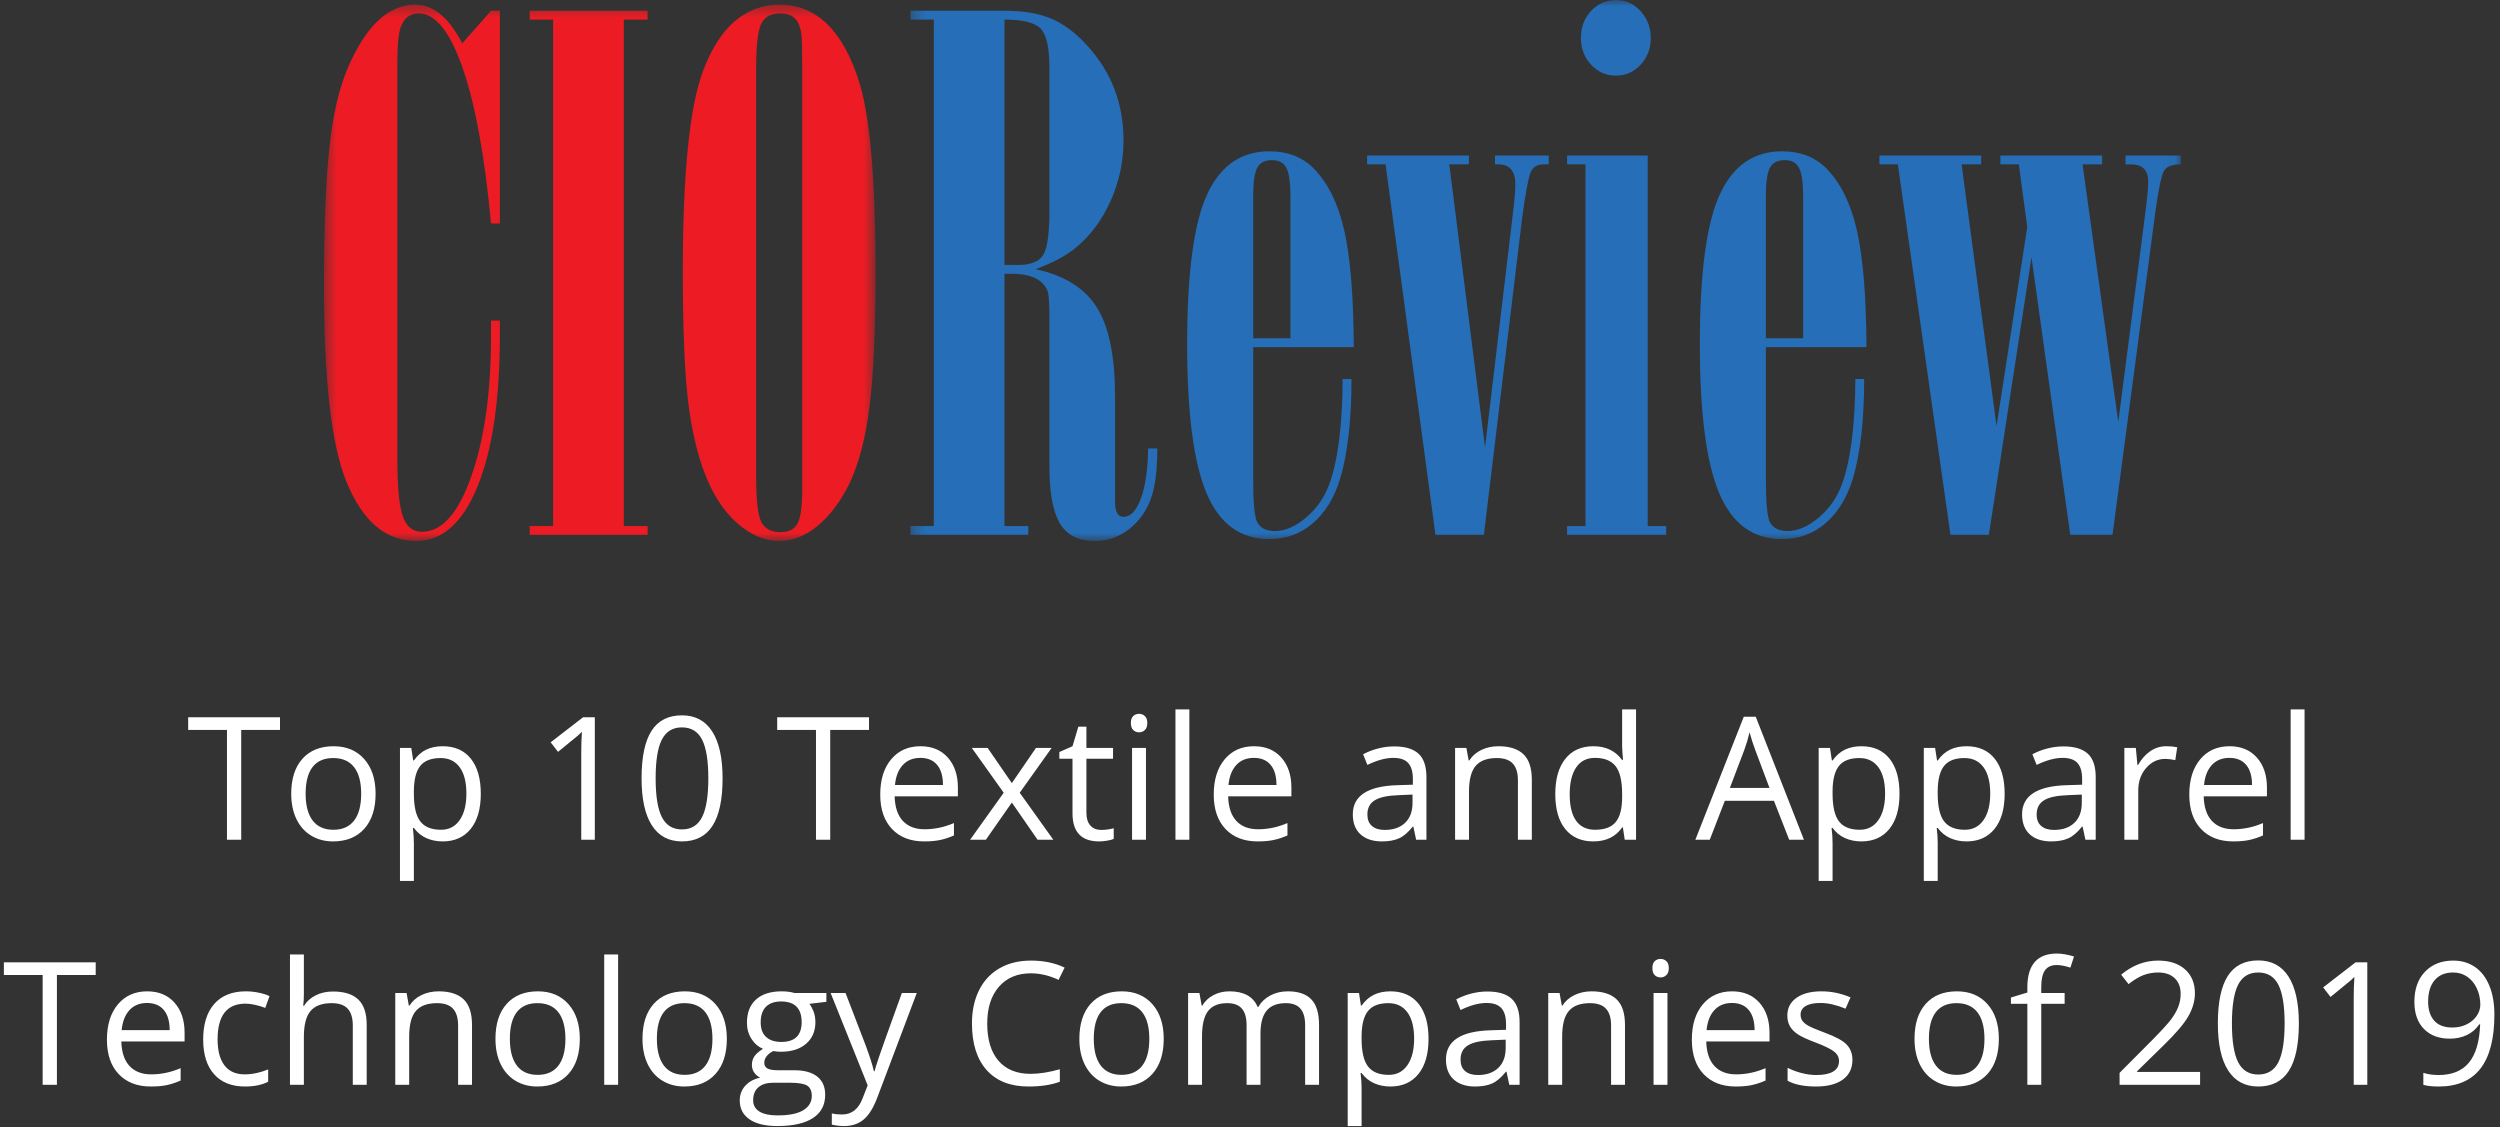 <svg width="204" height="92" viewBox="0 0 204 92" fill="none" xmlns="http://www.w3.org/2000/svg">
<rect x="0" y="0" width="204" height="92" fill="#333333" stroke="none"/>
<path fill-rule="evenodd" clip-rule="evenodd" d="M97.052 68.522V57.885H95.917V68.522H97.052ZM92.95 59.758C93.132 59.758 93.29 59.696 93.422 59.57C93.554 59.445 93.62 59.255 93.62 58.999C93.62 58.744 93.554 58.555 93.422 58.432C93.29 58.309 93.132 58.248 92.95 58.248C92.759 58.248 92.599 58.308 92.472 58.429C92.344 58.55 92.28 58.74 92.28 58.999C92.28 59.255 92.344 59.445 92.472 59.57C92.599 59.696 92.759 59.758 92.95 59.758ZM58.145 67.38C57.6 68.233 56.768 68.659 55.647 68.659C54.571 68.659 53.753 68.222 53.192 67.35C52.632 66.477 52.352 65.197 52.352 63.511C52.352 61.77 52.623 60.478 53.165 59.635C53.707 58.792 54.535 58.371 55.647 58.371C56.731 58.371 57.555 58.81 58.118 59.69C58.681 60.569 58.962 61.843 58.962 63.511C58.962 65.238 58.69 66.528 58.145 67.38ZM19.683 68.522V59.56H22.848V58.528H15.355V59.56H18.52V68.522H19.683ZM27.175 68.659C28.259 68.659 29.109 68.316 29.725 67.63C30.34 66.944 30.648 65.99 30.648 64.769C30.648 63.58 30.339 62.636 29.721 61.939C29.104 61.242 28.271 60.893 27.223 60.893C26.138 60.893 25.29 61.234 24.68 61.915C24.069 62.596 23.764 63.548 23.764 64.769C23.764 65.558 23.905 66.246 24.188 66.834C24.47 67.421 24.871 67.873 25.391 68.187C25.91 68.501 26.505 68.659 27.175 68.659ZM25.514 66.957C25.896 67.458 26.459 67.709 27.202 67.709C27.945 67.709 28.509 67.459 28.894 66.96C29.279 66.461 29.472 65.731 29.472 64.769C29.472 63.817 29.279 63.093 28.894 62.599C28.509 62.104 27.94 61.857 27.189 61.857C26.446 61.857 25.885 62.101 25.507 62.588C25.129 63.076 24.939 63.803 24.939 64.769C24.939 65.726 25.131 66.455 25.514 66.957ZM33.772 71.885V68.802C33.772 68.41 33.744 67.996 33.69 67.558H33.772C34.045 67.932 34.383 68.209 34.787 68.389C35.19 68.569 35.635 68.659 36.123 68.659C37.098 68.659 37.861 68.318 38.41 67.637C38.959 66.955 39.233 65.999 39.233 64.769C39.233 63.543 38.963 62.591 38.423 61.912C37.883 61.233 37.117 60.893 36.123 60.893C35.622 60.893 35.177 60.984 34.79 61.166C34.403 61.349 34.063 61.645 33.772 62.055H33.717L33.56 61.03H32.637V71.885H33.772ZM34.298 67.028C34.649 67.482 35.212 67.709 35.986 67.709C36.633 67.709 37.141 67.447 37.507 66.922C37.874 66.398 38.058 65.676 38.058 64.755C38.058 63.821 37.874 63.105 37.507 62.605C37.141 62.106 36.624 61.857 35.959 61.857C35.193 61.857 34.64 62.069 34.298 62.493C33.956 62.916 33.781 63.591 33.772 64.516V64.769C33.772 65.822 33.947 66.575 34.298 67.028ZM48.537 68.522V58.528H47.58L44.935 60.572L45.536 61.351C46.502 60.567 47.045 60.123 47.163 60.018C47.282 59.913 47.389 59.813 47.484 59.717C47.448 60.246 47.43 60.806 47.43 61.399V68.522H48.537ZM55.647 67.681C54.899 67.681 54.355 67.35 54.013 66.686C53.671 66.023 53.5 64.965 53.5 63.511C53.5 62.057 53.671 61.001 54.013 60.343C54.355 59.684 54.899 59.355 55.647 59.355C56.403 59.355 56.951 59.689 57.291 60.356C57.63 61.024 57.8 62.076 57.8 63.511C57.8 64.947 57.63 66.001 57.291 66.673C56.951 67.345 56.403 67.681 55.647 67.681ZM67.746 59.56V68.522H66.584V59.56H63.419V58.528H70.911V59.56H67.746ZM75.409 68.659C75.915 68.659 76.347 68.621 76.705 68.546C77.062 68.471 77.442 68.347 77.843 68.173V67.162C77.054 67.499 76.257 67.668 75.45 67.668C74.685 67.668 74.091 67.44 73.669 66.984C73.248 66.528 73.026 65.861 73.003 64.981H78.164V64.263C78.164 63.252 77.891 62.437 77.344 61.819C76.797 61.202 76.054 60.893 75.115 60.893C74.113 60.893 73.314 61.248 72.719 61.959C72.124 62.67 71.827 63.63 71.827 64.837C71.827 66.036 72.147 66.972 72.788 67.647C73.428 68.322 74.302 68.659 75.409 68.659ZM73.03 64.058H76.947C76.947 63.343 76.788 62.795 76.469 62.414C76.15 62.033 75.694 61.843 75.102 61.843C74.5 61.843 74.02 62.039 73.663 62.431C73.305 62.823 73.094 63.365 73.03 64.058ZM80.447 68.522L82.566 65.487L84.665 68.522H85.95L83.209 64.687L85.814 61.03H84.535L82.566 63.901L80.591 61.03H79.299L81.903 64.687L79.162 68.522H80.447ZM90.335 68.601C90.096 68.639 89.881 68.659 89.689 68.659C88.24 68.659 87.516 67.895 87.516 66.369V61.912H86.442V61.365L87.516 60.893L87.994 59.294H88.65V61.03H90.824V61.912H88.65V66.321C88.65 66.772 88.757 67.118 88.972 67.36C89.186 67.601 89.48 67.722 89.853 67.722C90.054 67.722 90.248 67.707 90.435 67.678C90.621 67.648 90.769 67.617 90.879 67.585V68.454C90.756 68.513 90.575 68.562 90.335 68.601ZM93.511 61.03V68.522H92.376V61.03H93.511ZM103.918 68.546C103.561 68.621 103.129 68.659 102.623 68.659C101.516 68.659 100.642 68.322 100.001 67.647C99.361 66.972 99.041 66.036 99.041 64.837C99.041 63.63 99.338 62.67 99.933 61.959C100.528 61.248 101.326 60.893 102.329 60.893C103.268 60.893 104.011 61.202 104.558 61.819C105.104 62.437 105.378 63.252 105.378 64.263V64.981H100.217C100.24 65.861 100.462 66.528 100.883 66.984C101.305 67.44 101.898 67.668 102.664 67.668C103.471 67.668 104.268 67.499 105.057 67.162V68.173C104.656 68.347 104.276 68.471 103.918 68.546ZM104.161 64.058H100.244C100.308 63.365 100.519 62.823 100.876 62.431C101.234 62.039 101.714 61.843 102.315 61.843C102.908 61.843 103.364 62.033 103.683 62.414C104.002 62.795 104.161 63.343 104.161 64.058ZM114.159 68.409C113.787 68.576 113.324 68.659 112.768 68.659C112.025 68.659 111.443 68.467 111.021 68.085C110.599 67.702 110.389 67.157 110.389 66.451C110.389 64.938 111.599 64.145 114.019 64.072L115.29 64.031V63.566C115.29 62.978 115.164 62.544 114.911 62.264C114.658 61.983 114.253 61.843 113.697 61.843C113.073 61.843 112.367 62.035 111.578 62.417L111.229 61.549C111.599 61.349 112.003 61.192 112.443 61.078C112.883 60.964 113.324 60.907 113.766 60.907C114.659 60.907 115.321 61.105 115.751 61.502C116.182 61.898 116.397 62.534 116.397 63.409V68.522H115.557L115.331 67.456H115.276C114.903 67.925 114.53 68.243 114.159 68.409ZM112.993 67.722C112.547 67.722 112.199 67.615 111.951 67.401C111.702 67.187 111.578 66.874 111.578 66.464C111.578 65.94 111.778 65.554 112.176 65.306C112.575 65.057 113.226 64.917 114.128 64.885L115.263 64.837V65.514C115.263 66.211 115.061 66.754 114.658 67.141C114.254 67.528 113.7 67.722 112.993 67.722ZM119.87 64.591V68.522H118.735V61.03H119.658L119.843 62.055H119.897C120.13 61.686 120.456 61.4 120.875 61.197C121.294 60.995 121.761 60.893 122.276 60.893C123.179 60.893 123.858 61.111 124.313 61.546C124.769 61.981 124.997 62.677 124.997 63.634V68.522H123.862V63.675C123.862 63.065 123.723 62.609 123.445 62.308C123.167 62.007 122.732 61.857 122.14 61.857C121.356 61.857 120.782 62.069 120.417 62.493C120.052 62.916 119.87 63.616 119.87 64.591ZM130.015 68.659C131.058 68.659 131.842 68.278 132.366 67.517H132.428L132.578 68.522H133.501V57.885H132.366V60.934L132.394 61.46L132.441 62.001H132.353C131.81 61.262 131.031 60.893 130.015 60.893C129.039 60.893 128.278 61.235 127.731 61.919C127.185 62.602 126.911 63.561 126.911 64.796C126.911 66.031 127.183 66.984 127.728 67.654C128.273 68.324 129.035 68.659 130.015 68.659ZM128.613 66.977C128.964 67.465 129.479 67.709 130.158 67.709C130.933 67.709 131.495 67.498 131.843 67.076C132.192 66.655 132.366 65.974 132.366 65.036V64.796C132.366 63.734 132.19 62.977 131.836 62.523C131.483 62.07 130.919 61.843 130.145 61.843C129.479 61.843 128.97 62.102 128.617 62.619C128.264 63.136 128.087 63.867 128.087 64.81C128.087 65.767 128.262 66.489 128.613 66.977ZM139.517 68.522L140.747 65.343H144.753L145.997 68.522H147.2L143.27 58.487H142.292L138.341 68.522H139.517ZM141.157 64.297H144.391L143.229 61.201C143.078 60.809 142.923 60.328 142.764 59.758C142.663 60.196 142.52 60.677 142.333 61.201L141.157 64.297ZM149.538 71.885V68.802C149.538 68.41 149.511 67.996 149.456 67.558H149.538C149.812 67.932 150.15 68.209 150.553 68.389C150.957 68.569 151.402 68.659 151.89 68.659C152.865 68.659 153.627 68.318 154.176 67.637C154.725 66.955 155 65.999 155 64.769C155 63.543 154.73 62.591 154.19 61.912C153.65 61.233 152.883 60.893 151.89 60.893C151.388 60.893 150.944 60.984 150.557 61.166C150.169 61.349 149.83 61.645 149.538 62.055H149.483L149.326 61.03H148.403V71.885H149.538ZM150.064 67.028C150.415 67.482 150.978 67.709 151.753 67.709C152.4 67.709 152.907 67.447 153.274 66.922C153.641 66.398 153.824 65.676 153.824 64.755C153.824 63.821 153.641 63.105 153.274 62.605C152.907 62.106 152.391 61.857 151.726 61.857C150.96 61.857 150.406 62.069 150.064 62.493C149.723 62.916 149.547 63.591 149.538 64.516V64.769C149.538 65.822 149.714 66.575 150.064 67.028ZM158.117 71.885V68.802C158.117 68.41 158.09 67.996 158.035 67.558H158.117C158.391 67.932 158.729 68.209 159.132 68.389C159.536 68.569 159.981 68.659 160.469 68.659C161.444 68.659 162.206 68.318 162.755 67.637C163.305 66.955 163.579 65.999 163.579 64.769C163.579 63.543 163.309 62.591 162.769 61.912C162.229 61.233 161.462 60.893 160.469 60.893C159.967 60.893 159.523 60.984 159.136 61.166C158.748 61.349 158.409 61.645 158.117 62.055H158.062L157.905 61.03H156.982V71.885H158.117ZM158.644 67.028C158.994 67.482 159.557 67.709 160.332 67.709C160.979 67.709 161.486 67.447 161.853 66.922C162.22 66.398 162.403 65.676 162.403 64.755C162.403 63.821 162.22 63.105 161.853 62.605C161.486 62.106 160.97 61.857 160.305 61.857C159.539 61.857 158.985 62.069 158.644 62.493C158.302 62.916 158.126 63.591 158.117 64.516V64.769C158.117 65.822 158.293 66.575 158.644 67.028ZM167.38 68.659C167.936 68.659 168.4 68.576 168.771 68.409C169.142 68.243 169.515 67.925 169.889 67.456H169.943L170.169 68.522H171.01V63.409C171.01 62.534 170.794 61.898 170.364 61.502C169.933 61.105 169.271 60.907 168.378 60.907C167.936 60.907 167.495 60.964 167.055 61.078C166.615 61.192 166.211 61.349 165.842 61.549L166.19 62.417C166.979 62.035 167.685 61.843 168.31 61.843C168.866 61.843 169.27 61.983 169.523 62.264C169.776 62.544 169.902 62.978 169.902 63.566V64.031L168.631 64.072C166.211 64.145 165.001 64.938 165.001 66.451C165.001 67.157 165.212 67.702 165.633 68.085C166.055 68.467 166.637 68.659 167.38 68.659ZM166.563 67.401C166.811 67.615 167.159 67.722 167.605 67.722C168.312 67.722 168.867 67.528 169.27 67.141C169.673 66.754 169.875 66.211 169.875 65.514V64.837L168.74 64.885C167.838 64.917 167.187 65.057 166.789 65.306C166.39 65.554 166.19 65.94 166.19 66.464C166.19 66.874 166.315 67.187 166.563 67.401ZM174.482 68.522V64.502C174.482 63.769 174.698 63.156 175.128 62.664C175.559 62.171 176.077 61.925 176.684 61.925C176.921 61.925 177.194 61.959 177.504 62.028L177.661 60.975C177.397 60.92 177.098 60.893 176.766 60.893C176.296 60.893 175.866 61.025 175.474 61.29C175.082 61.554 174.747 61.93 174.469 62.417H174.414L174.284 61.03H173.348V68.522H174.482ZM183.523 68.546C183.165 68.621 182.733 68.659 182.228 68.659C181.12 68.659 180.246 68.322 179.606 67.647C178.966 66.972 178.646 66.036 178.646 64.837C178.646 63.63 178.943 62.67 179.538 61.959C180.132 61.248 180.931 60.893 181.934 60.893C182.872 60.893 183.615 61.202 184.162 61.819C184.709 62.437 184.982 63.252 184.982 64.263V64.981H179.821C179.844 65.861 180.066 66.528 180.488 66.984C180.909 67.44 181.503 67.668 182.269 67.668C183.075 67.668 183.873 67.499 184.661 67.162V68.173C184.26 68.347 183.881 68.471 183.523 68.546ZM183.766 64.058H179.849C179.912 63.365 180.123 62.823 180.481 62.431C180.839 62.039 181.318 61.843 181.92 61.843C182.512 61.843 182.968 62.033 183.287 62.414C183.606 62.795 183.766 63.343 183.766 64.058ZM188.052 57.885V68.522H186.917V57.885H188.052ZM4.644 88.522V79.56H7.809V78.528H0.316V79.56H3.481V88.522H4.644ZM13.602 88.546C13.244 88.621 12.812 88.659 12.307 88.659C11.199 88.659 10.325 88.322 9.685 87.647C9.045 86.972 8.725 86.036 8.725 84.837C8.725 83.63 9.022 82.67 9.617 81.96C10.211 81.249 11.01 80.893 12.013 80.893C12.951 80.893 13.694 81.202 14.241 81.819C14.788 82.437 15.062 83.251 15.062 84.263V84.981H9.9C9.923 85.861 10.145 86.528 10.567 86.984C10.988 87.44 11.582 87.668 12.348 87.668C13.154 87.668 13.952 87.499 14.74 87.162V88.173C14.339 88.347 13.96 88.471 13.602 88.546ZM13.845 84.058H9.928C9.992 83.365 10.202 82.823 10.56 82.431C10.918 82.039 11.398 81.843 11.999 81.843C12.591 81.843 13.047 82.034 13.366 82.414C13.685 82.795 13.845 83.343 13.845 84.058ZM21.884 88.269C21.383 88.529 20.751 88.659 19.99 88.659C18.906 88.659 18.066 88.325 17.471 87.657C16.877 86.99 16.579 86.045 16.579 84.824C16.579 83.57 16.881 82.602 17.485 81.918C18.089 81.235 18.949 80.893 20.065 80.893C20.425 80.893 20.785 80.932 21.145 81.009C21.506 81.087 21.788 81.178 21.993 81.283L21.645 82.247C21.394 82.146 21.12 82.063 20.824 81.997C20.528 81.931 20.266 81.898 20.038 81.898C18.516 81.898 17.755 82.869 17.755 84.81C17.755 85.731 17.941 86.437 18.312 86.929C18.683 87.421 19.234 87.668 19.963 87.668C20.587 87.668 21.227 87.533 21.884 87.264V88.269ZM24.796 88.522V84.605C24.796 83.63 24.977 82.928 25.339 82.499C25.702 82.071 26.277 81.857 27.065 81.857C27.658 81.857 28.093 82.007 28.371 82.308C28.649 82.609 28.788 83.065 28.788 83.675V88.522H29.923V83.634C29.923 82.686 29.694 81.995 29.236 81.56C28.778 81.124 28.091 80.907 27.175 80.907C26.646 80.907 26.176 81.01 25.763 81.218C25.351 81.425 25.033 81.709 24.81 82.069H24.741C24.778 81.814 24.796 81.492 24.796 81.105V77.885H23.661V88.522H24.796ZM33.389 84.591V88.522H32.254V81.03H33.177L33.361 82.055H33.416C33.648 81.686 33.974 81.4 34.394 81.197C34.813 80.995 35.28 80.893 35.795 80.893C36.697 80.893 37.376 81.111 37.832 81.546C38.288 81.981 38.516 82.677 38.516 83.634V88.522H37.381V83.675C37.381 83.065 37.242 82.609 36.964 82.308C36.686 82.007 36.251 81.857 35.658 81.857C34.874 81.857 34.3 82.069 33.935 82.493C33.571 82.916 33.389 83.616 33.389 84.591ZM43.841 88.659C44.925 88.659 45.775 88.316 46.391 87.63C47.006 86.944 47.313 85.99 47.313 84.769C47.313 83.58 47.005 82.636 46.387 81.939C45.77 81.242 44.937 80.893 43.889 80.893C42.804 80.893 41.956 81.234 41.346 81.915C40.735 82.596 40.43 83.548 40.43 84.769C40.43 85.558 40.571 86.246 40.853 86.834C41.136 87.421 41.537 87.873 42.057 88.187C42.576 88.501 43.171 88.659 43.841 88.659ZM42.18 86.957C42.562 87.458 43.125 87.709 43.868 87.709C44.611 87.709 45.175 87.459 45.56 86.96C45.945 86.461 46.138 85.731 46.138 84.769C46.138 83.817 45.945 83.093 45.56 82.599C45.175 82.104 44.606 81.857 43.855 81.857C43.112 81.857 42.551 82.101 42.173 82.588C41.795 83.076 41.605 83.803 41.605 84.769C41.605 85.726 41.797 86.455 42.18 86.957ZM50.438 88.522V77.885H49.303V88.522H50.438ZM58.388 87.63C57.773 88.316 56.922 88.659 55.838 88.659C55.168 88.659 54.573 88.501 54.054 88.187C53.534 87.873 53.133 87.421 52.851 86.834C52.568 86.246 52.427 85.558 52.427 84.769C52.427 83.548 52.732 82.596 53.343 81.915C53.953 81.234 54.801 80.893 55.886 80.893C56.934 80.893 57.767 81.242 58.384 81.939C59.002 82.636 59.31 83.58 59.31 84.769C59.31 85.99 59.003 86.944 58.388 87.63ZM55.865 87.709C55.122 87.709 54.56 87.458 54.177 86.957C53.794 86.455 53.602 85.726 53.602 84.769C53.602 83.803 53.792 83.076 54.17 82.588C54.548 82.101 55.109 81.857 55.852 81.857C56.603 81.857 57.172 82.104 57.557 82.599C57.942 83.093 58.135 83.817 58.135 84.769C58.135 85.731 57.942 86.461 57.557 86.96C57.172 87.459 56.608 87.709 55.865 87.709ZM66.338 91.232C65.672 91.668 64.702 91.885 63.426 91.885C62.446 91.885 61.691 91.703 61.16 91.338C60.629 90.974 60.363 90.459 60.363 89.793C60.363 89.338 60.509 88.944 60.801 88.611C61.092 88.278 61.503 88.053 62.031 87.934C61.84 87.847 61.679 87.713 61.549 87.531C61.419 87.349 61.355 87.137 61.355 86.895C61.355 86.622 61.427 86.382 61.573 86.177C61.719 85.972 61.949 85.774 62.264 85.582C61.876 85.423 61.561 85.152 61.317 84.769C61.073 84.386 60.951 83.949 60.951 83.457C60.951 82.636 61.197 82.004 61.69 81.56C62.182 81.115 62.879 80.893 63.781 80.893C64.173 80.893 64.526 80.939 64.841 81.03H67.432V81.748L66.044 81.912C66.171 82.071 66.285 82.28 66.386 82.537C66.486 82.795 66.536 83.085 66.536 83.409C66.536 84.142 66.285 84.728 65.784 85.165C65.283 85.603 64.595 85.822 63.72 85.822C63.496 85.822 63.287 85.803 63.091 85.767C62.608 86.022 62.366 86.344 62.366 86.731C62.366 86.936 62.45 87.088 62.619 87.186C62.788 87.284 63.077 87.332 63.487 87.332H64.814C65.625 87.332 66.248 87.503 66.683 87.845C67.118 88.187 67.336 88.684 67.336 89.335C67.336 90.165 67.003 90.797 66.338 91.232ZM63.754 85.022C63.225 85.022 62.813 84.888 62.517 84.619C62.22 84.35 62.072 83.953 62.072 83.429C62.072 82.864 62.216 82.438 62.503 82.151C62.79 81.864 63.2 81.72 63.733 81.72C64.855 81.72 65.415 82.283 65.415 83.409C65.415 84.484 64.861 85.022 63.754 85.022ZM61.97 90.703C62.312 90.912 62.801 91.017 63.44 91.017C64.392 91.017 65.097 90.875 65.555 90.59C66.013 90.305 66.242 89.919 66.242 89.431C66.242 89.026 66.117 88.744 65.866 88.587C65.616 88.43 65.144 88.351 64.451 88.351H63.091C62.576 88.351 62.175 88.474 61.888 88.72C61.601 88.966 61.457 89.32 61.457 89.78C61.457 90.185 61.628 90.493 61.97 90.703ZM68.901 91.885C69.521 91.885 70.044 91.709 70.47 91.356C70.896 91.002 71.269 90.404 71.588 89.561L74.808 81.03H73.591C72.543 83.928 71.924 85.659 71.735 86.222C71.546 86.784 71.421 87.182 71.362 87.415H71.308C71.221 86.982 70.998 86.278 70.638 85.302L68.997 81.03H67.78L70.802 88.563L70.385 89.629C70.052 90.504 69.496 90.942 68.717 90.942C68.407 90.942 68.127 90.915 67.876 90.86V91.769C68.213 91.847 68.555 91.885 68.901 91.885ZM86.483 88.269C85.791 88.529 84.936 88.659 83.92 88.659C82.448 88.659 81.312 88.212 80.512 87.319C79.712 86.426 79.312 85.156 79.312 83.511C79.312 82.481 79.505 81.579 79.89 80.804C80.275 80.029 80.831 79.433 81.558 79.013C82.285 78.594 83.141 78.384 84.125 78.384C85.173 78.384 86.089 78.576 86.873 78.959L86.381 79.957C85.624 79.601 84.868 79.423 84.111 79.423C83.013 79.423 82.146 79.789 81.51 80.52C80.874 81.252 80.557 82.253 80.557 83.525C80.557 84.833 80.863 85.843 81.476 86.557C82.089 87.27 82.963 87.626 84.098 87.626C84.795 87.626 85.59 87.501 86.483 87.251V88.269ZM91.487 88.659C92.572 88.659 93.422 88.316 94.037 87.63C94.652 86.944 94.96 85.99 94.96 84.769C94.96 83.58 94.651 82.636 94.034 81.939C93.416 81.242 92.583 80.893 91.535 80.893C90.451 80.893 89.603 81.234 88.992 81.915C88.382 82.596 88.076 83.548 88.076 84.769C88.076 85.558 88.217 86.246 88.5 86.834C88.783 87.421 89.184 87.873 89.703 88.187C90.223 88.501 90.817 88.659 91.487 88.659ZM89.826 86.957C90.209 87.458 90.772 87.709 91.515 87.709C92.257 87.709 92.821 87.459 93.207 86.96C93.592 86.461 93.784 85.731 93.784 84.769C93.784 83.817 93.592 83.093 93.207 82.599C92.821 82.104 92.253 81.857 91.501 81.857C90.758 81.857 90.198 82.101 89.819 82.588C89.441 83.076 89.252 83.803 89.252 84.769C89.252 85.726 89.443 86.455 89.826 86.957ZM98.084 84.591C98.084 83.621 98.249 82.922 98.58 82.496C98.91 82.07 99.431 81.857 100.142 81.857C100.684 81.857 101.083 82.006 101.338 82.305C101.593 82.603 101.721 83.051 101.721 83.648V88.522H102.855V84.338C102.855 83.495 103.024 82.871 103.361 82.465C103.699 82.06 104.22 81.857 104.927 81.857C105.465 81.857 105.861 82.006 106.116 82.305C106.371 82.603 106.499 83.051 106.499 83.648V88.522H107.634V83.634C107.634 82.677 107.423 81.981 107.001 81.546C106.58 81.111 105.945 80.893 105.098 80.893C104.555 80.893 104.072 81.007 103.648 81.235C103.225 81.463 102.901 81.773 102.678 82.165H102.623C102.263 81.317 101.497 80.893 100.326 80.893C99.843 80.893 99.407 80.996 99.017 81.201C98.627 81.406 98.326 81.691 98.111 82.055H98.057L97.872 81.03H96.949V88.522H98.084V84.591ZM111.106 88.802V91.885H109.972V81.03H110.895L111.052 82.055H111.106C111.398 81.645 111.738 81.349 112.125 81.166C112.512 80.984 112.957 80.893 113.458 80.893C114.451 80.893 115.218 81.233 115.758 81.912C116.298 82.591 116.568 83.543 116.568 84.769C116.568 85.999 116.294 86.955 115.745 87.637C115.195 88.318 114.433 88.659 113.458 88.659C112.97 88.659 112.525 88.569 112.122 88.389C111.718 88.209 111.38 87.932 111.106 87.558H111.024C111.079 87.996 111.106 88.41 111.106 88.802ZM113.321 87.709C112.547 87.709 111.984 87.482 111.633 87.028C111.282 86.575 111.106 85.822 111.106 84.769V84.516C111.116 83.591 111.291 82.916 111.633 82.493C111.975 82.069 112.528 81.857 113.294 81.857C113.959 81.857 114.475 82.106 114.842 82.606C115.209 83.105 115.393 83.821 115.393 84.755C115.393 85.676 115.209 86.398 114.842 86.922C114.475 87.447 113.968 87.709 113.321 87.709ZM121.76 88.409C121.389 88.576 120.925 88.659 120.369 88.659C119.626 88.659 119.044 88.467 118.623 88.085C118.201 87.702 117.99 87.157 117.99 86.451C117.99 84.938 119.2 84.145 121.62 84.072L122.892 84.031V83.566C122.892 82.978 122.765 82.544 122.512 82.264C122.259 81.983 121.855 81.843 121.299 81.843C120.674 81.843 119.968 82.035 119.18 82.418L118.831 81.549C119.2 81.349 119.605 81.192 120.044 81.078C120.484 80.964 120.925 80.907 121.367 80.907C122.26 80.907 122.922 81.105 123.353 81.501C123.784 81.898 123.999 82.534 123.999 83.409V88.522H123.158L122.933 87.456H122.878C122.504 87.925 122.132 88.243 121.76 88.409ZM120.595 87.722C120.148 87.722 119.801 87.615 119.552 87.401C119.304 87.187 119.18 86.874 119.18 86.464C119.18 85.94 119.379 85.554 119.778 85.306C120.177 85.057 120.827 84.917 121.729 84.885L122.864 84.837V85.514C122.864 86.211 122.663 86.754 122.259 87.141C121.856 87.528 121.301 87.722 120.595 87.722ZM128.019 82.493C127.654 82.916 127.472 83.616 127.472 84.591V88.522H126.337V81.03H127.26L127.444 82.055H127.499C127.731 81.686 128.057 81.4 128.477 81.197C128.896 80.995 129.363 80.893 129.878 80.893C130.78 80.893 131.459 81.111 131.915 81.546C132.371 81.981 132.599 82.677 132.599 83.634V88.522H131.464V83.675C131.464 83.065 131.325 82.609 131.047 82.308C130.769 82.007 130.334 81.857 129.741 81.857C128.957 81.857 128.383 82.069 128.019 82.493ZM135.504 79.758C135.686 79.758 135.843 79.696 135.976 79.57C136.108 79.445 136.174 79.255 136.174 78.999C136.174 78.744 136.108 78.555 135.976 78.432C135.843 78.309 135.686 78.248 135.504 78.248C135.312 78.248 135.153 78.308 135.025 78.429C134.898 78.549 134.834 78.74 134.834 78.999C134.834 79.255 134.898 79.445 135.025 79.57C135.153 79.696 135.312 79.758 135.504 79.758ZM136.064 81.03V88.522H134.93V81.03H136.064ZM141.636 88.659C142.142 88.659 142.573 88.621 142.931 88.546C143.289 88.471 143.668 88.347 144.069 88.173V87.162C143.281 87.499 142.483 87.668 141.677 87.668C140.911 87.668 140.318 87.44 139.896 86.984C139.474 86.528 139.252 85.861 139.229 84.981H144.391V84.263C144.391 83.251 144.117 82.437 143.57 81.819C143.023 81.202 142.281 80.893 141.342 80.893C140.339 80.893 139.541 81.249 138.946 81.96C138.351 82.67 138.054 83.63 138.054 84.837C138.054 86.036 138.374 86.972 139.014 87.647C139.654 88.322 140.528 88.659 141.636 88.659ZM139.257 84.058H143.174C143.174 83.343 143.014 82.795 142.695 82.414C142.376 82.034 141.921 81.843 141.328 81.843C140.727 81.843 140.247 82.039 139.889 82.431C139.531 82.823 139.321 83.365 139.257 84.058ZM148.191 88.659C149.13 88.659 149.859 88.47 150.379 88.091C150.898 87.713 151.158 87.175 151.158 86.478C151.158 85.981 151.002 85.569 150.69 85.241C150.378 84.913 149.777 84.587 148.889 84.263C148.242 84.022 147.804 83.837 147.576 83.71C147.348 83.582 147.183 83.447 147.081 83.306C146.978 83.165 146.927 82.994 146.927 82.793C146.927 82.497 147.063 82.265 147.337 82.096C147.61 81.928 148.016 81.843 148.554 81.843C149.164 81.843 149.846 81.998 150.598 82.308L151.001 81.385C150.231 81.057 149.442 80.893 148.636 80.893C147.77 80.893 147.089 81.07 146.592 81.423C146.095 81.776 145.847 82.258 145.847 82.869C145.847 83.21 145.918 83.504 146.062 83.751C146.206 83.997 146.424 84.216 146.718 84.41C147.012 84.604 147.508 84.831 148.205 85.09C148.939 85.373 149.432 85.618 149.685 85.825C149.938 86.033 150.064 86.282 150.064 86.574C150.064 86.961 149.905 87.249 149.586 87.439C149.267 87.628 148.811 87.722 148.219 87.722C147.836 87.722 147.438 87.67 147.026 87.565C146.613 87.46 146.227 87.317 145.867 87.134V88.187C146.423 88.501 147.198 88.659 148.191 88.659ZM162.185 87.63C161.569 88.316 160.719 88.659 159.635 88.659C158.965 88.659 158.37 88.501 157.851 88.187C157.331 87.873 156.93 87.421 156.647 86.834C156.365 86.246 156.224 85.558 156.224 84.769C156.224 83.548 156.529 82.596 157.14 81.915C157.75 81.234 158.598 80.893 159.683 80.893C160.731 80.893 161.564 81.242 162.181 81.939C162.799 82.636 163.107 83.58 163.107 84.769C163.107 85.99 162.8 86.944 162.185 87.63ZM159.662 87.709C158.919 87.709 158.356 87.458 157.974 86.957C157.591 86.455 157.399 85.726 157.399 84.769C157.399 83.803 157.589 83.076 157.967 82.588C158.345 82.101 158.906 81.857 159.648 81.857C160.4 81.857 160.969 82.104 161.354 82.599C161.739 83.093 161.932 83.817 161.932 84.769C161.932 85.731 161.739 86.461 161.354 86.96C160.969 87.459 160.405 87.709 159.662 87.709ZM166.566 81.912V88.522H165.432V81.912H164.092V81.399L165.432 80.989V80.572C165.432 78.731 166.236 77.81 167.845 77.81C168.241 77.81 168.706 77.89 169.239 78.049L168.945 78.959C168.508 78.817 168.134 78.747 167.824 78.747C167.396 78.747 167.079 78.889 166.874 79.174C166.669 79.459 166.566 79.915 166.566 80.544V81.03H168.474V81.912H166.566ZM179.527 88.522V87.469H174.387V87.415L176.574 85.275C177.549 84.327 178.215 83.543 178.57 82.923C178.926 82.303 179.104 81.677 179.104 81.043C179.104 80.232 178.837 79.586 178.304 79.106C177.771 78.625 177.035 78.384 176.096 78.384C175.011 78.384 174.008 78.767 173.088 79.533L173.689 80.305C174.145 79.945 174.559 79.697 174.93 79.56C175.302 79.423 175.695 79.355 176.109 79.355C176.684 79.355 177.132 79.511 177.456 79.823C177.78 80.135 177.941 80.558 177.941 81.091C177.941 81.47 177.878 81.823 177.75 82.151C177.622 82.479 177.431 82.816 177.176 83.163C176.921 83.509 176.392 84.088 175.59 84.899L172.958 87.544V88.522H179.527ZM186.77 87.38C186.225 88.233 185.393 88.659 184.271 88.659C183.196 88.659 182.378 88.222 181.817 87.35C181.257 86.477 180.977 85.197 180.977 83.511C180.977 81.77 181.248 80.478 181.79 79.635C182.332 78.792 183.16 78.371 184.271 78.371C185.356 78.371 186.18 78.81 186.743 79.69C187.305 80.57 187.587 81.843 187.587 83.511C187.587 85.238 187.315 86.528 186.77 87.38ZM184.271 87.681C183.524 87.681 182.979 87.35 182.638 86.686C182.296 86.023 182.125 84.965 182.125 83.511C182.125 82.058 182.296 81.001 182.638 80.343C182.979 79.684 183.524 79.355 184.271 79.355C185.028 79.355 185.576 79.689 185.916 80.356C186.255 81.024 186.425 82.076 186.425 83.511C186.425 84.947 186.255 86.001 185.916 86.673C185.576 87.345 185.028 87.681 184.271 87.681ZM192.215 78.528H193.172V88.522H192.064V81.399C192.064 80.806 192.083 80.246 192.119 79.717C192.023 79.813 191.916 79.913 191.798 80.018C191.679 80.123 191.137 80.567 190.171 81.351L189.569 80.572L192.215 78.528ZM199.003 88.659C202.029 88.659 203.542 86.704 203.542 82.793C203.542 81.887 203.405 81.099 203.132 80.432C202.858 79.764 202.468 79.256 201.959 78.907C201.451 78.559 200.858 78.384 200.179 78.384C199.231 78.384 198.466 78.685 197.885 79.287C197.304 79.888 197.014 80.709 197.014 81.748C197.014 82.695 197.273 83.434 197.793 83.962C198.312 84.491 199.014 84.755 199.898 84.755C200.418 84.755 200.885 84.656 201.3 84.458C201.715 84.26 202.047 83.972 202.298 83.593H202.38C202.33 84.992 202.026 86.03 201.467 86.707C200.909 87.384 200.083 87.722 198.989 87.722C198.524 87.722 198.11 87.663 197.745 87.544V88.522C198.055 88.613 198.474 88.659 199.003 88.659ZM198.627 83.282C198.955 83.658 199.454 83.846 200.124 83.846C200.539 83.846 200.92 83.762 201.269 83.593C201.618 83.425 201.892 83.195 202.093 82.903C202.293 82.611 202.394 82.306 202.394 81.987C202.394 81.508 202.3 81.066 202.113 80.661C201.926 80.255 201.666 79.936 201.331 79.704C200.996 79.471 200.612 79.355 200.179 79.355C199.527 79.355 199.023 79.565 198.668 79.984C198.312 80.403 198.135 80.987 198.135 81.734C198.135 82.39 198.299 82.906 198.627 83.282Z" fill="white"/>
<mask id="mask0" mask-type="alpha" maskUnits="userSpaceOnUse" x="74" y="0" width="104" height="45">
<path fill-rule="evenodd" clip-rule="evenodd" d="M74.289 0H177.958V44.148H74.289V0Z" fill="white"/>
</mask>
<g mask="url(#mask0)">
<path fill-rule="evenodd" clip-rule="evenodd" d="M74.289 1.598H76.2V42.926H74.289V43.647H83.909V42.926H81.966V22.34H82.561C83.626 22.34 84.42 22.559 84.942 22.998C85.256 23.27 85.448 23.568 85.522 23.891C85.595 24.215 85.632 24.941 85.632 26.069V38.038C85.632 40.211 85.919 41.772 86.493 42.722C87.068 43.673 88.013 44.148 89.329 44.148C90.478 44.148 91.496 43.756 92.384 42.973C93.272 42.19 93.862 41.151 94.154 39.855C94.342 38.978 94.436 37.892 94.436 36.597H93.684C93.663 38.289 93.47 39.642 93.104 40.655C92.739 41.668 92.263 42.174 91.679 42.174C91.219 42.174 90.99 41.777 90.99 40.984V32.367C90.99 29.088 90.493 26.659 89.501 25.082C88.509 23.505 86.843 22.466 84.504 21.964C85.882 21.463 86.979 20.878 87.794 20.21C88.984 19.228 89.929 17.954 90.629 16.387C91.329 14.82 91.679 13.181 91.679 11.468C91.679 8.418 90.665 5.807 88.639 3.635C87.72 2.632 86.754 1.922 85.741 1.504C84.728 1.086 83.47 0.877 81.966 0.877H74.289V1.598ZM81.966 1.598C83.469 1.598 84.456 1.848 84.927 2.35C85.397 2.851 85.632 3.906 85.632 5.514V17.202C85.632 19.019 85.47 20.21 85.146 20.774C84.822 21.338 84.128 21.62 83.062 21.62H81.966V1.598ZM109.561 30.926C109.54 34.769 109.165 37.662 108.433 39.605C108.036 40.65 107.41 41.532 106.553 42.252C105.697 42.973 104.851 43.334 104.015 43.334C103.347 43.334 102.877 43.104 102.605 42.644C102.375 42.227 102.261 41.057 102.261 39.135V28.325H110.47C110.449 24.168 110.188 20.988 109.687 18.784C109.185 16.581 108.339 14.883 107.149 13.692C106.229 12.795 105.039 12.345 103.577 12.345C101.341 12.345 99.681 13.452 98.595 15.666C97.446 17.985 96.872 22.121 96.872 28.075C96.872 33.694 97.399 37.751 98.454 40.247C99.508 42.744 101.216 43.991 103.577 43.991C104.934 43.991 106.12 43.558 107.133 42.691C108.146 41.825 108.893 40.597 109.373 39.01C109.979 36.942 110.282 34.247 110.282 30.926H109.561ZM102.261 15.98C102.261 14.873 102.37 14.111 102.59 13.692C102.809 13.275 103.211 13.066 103.796 13.066C104.36 13.066 104.752 13.28 104.971 13.708C105.19 14.136 105.3 14.894 105.3 15.98V27.604H102.261V15.98ZM111.558 13.41H113.062L117.135 43.647H121.083L124.217 17.703C124.487 15.74 124.712 14.534 124.89 14.084C125.067 13.635 125.428 13.41 125.971 13.41H126.379V12.69H121.992V13.41H122.274C123.193 13.41 123.652 13.964 123.652 15.071C123.652 15.552 123.59 16.304 123.464 17.327L121.177 36.503L118.263 13.41H119.861V12.69H111.558V13.41ZM127.874 12.69V13.41H129.378V42.926H127.874V43.647H135.957V42.926H134.454V12.69H127.874ZM129.832 0.893C129.278 1.488 129.002 2.224 129.002 3.102C129.002 3.959 129.278 4.684 129.832 5.279C130.385 5.875 131.059 6.173 131.853 6.173C132.647 6.173 133.32 5.875 133.874 5.279C134.427 4.684 134.704 3.959 134.704 3.102C134.704 2.245 134.427 1.515 133.874 0.908C133.32 0.303 132.657 0 131.884 0C131.07 0 130.385 0.297 129.832 0.893ZM151.396 30.926C151.375 34.769 150.999 37.662 150.268 39.605C149.871 40.65 149.244 41.532 148.388 42.252C147.531 42.973 146.685 43.334 145.85 43.334C145.181 43.334 144.711 43.104 144.44 42.644C144.21 42.227 144.095 41.057 144.095 39.135V28.325H152.305C152.284 24.168 152.023 20.988 151.521 18.784C151.02 16.581 150.174 14.883 148.983 13.692C148.064 12.795 146.873 12.345 145.411 12.345C143.176 12.345 141.515 13.452 140.429 15.666C139.28 17.985 138.706 22.121 138.706 28.075C138.706 33.694 139.233 37.751 140.289 40.247C141.343 42.744 143.051 43.991 145.411 43.991C146.769 43.991 147.954 43.558 148.968 42.691C149.98 41.825 150.727 40.597 151.208 39.01C151.814 36.942 152.116 34.247 152.116 30.926H151.396ZM144.095 15.98C144.095 14.873 144.205 14.111 144.424 13.692C144.644 13.275 145.046 13.066 145.631 13.066C146.195 13.066 146.587 13.28 146.806 13.708C147.025 14.136 147.135 14.894 147.135 15.98V27.604H144.095V15.98ZM153.361 13.41H154.865L159.158 43.647H162.291L165.769 20.993L168.934 43.647H172.38L175.89 17.202C176.14 15.427 176.364 14.35 176.563 13.975C176.762 13.598 177.226 13.41 177.958 13.41V12.69H173.445V13.41H173.884C174.824 13.41 175.294 13.881 175.294 14.82C175.294 15.343 175.2 16.314 175.012 17.735L172.85 34.435L169.936 13.41H171.535V12.69H163.231V13.41H164.735L165.425 18.518L162.918 34.779L160.067 13.41H161.665V12.69H153.361V13.41Z" fill="#266EB7"/>
</g>
<mask id="mask1" mask-type="alpha" maskUnits="userSpaceOnUse" x="26" y="0" width="46" height="45">
<path fill-rule="evenodd" clip-rule="evenodd" d="M26.439 0.376H71.447V44.148H26.439V0.376Z" fill="white"/>
</mask>
<g mask="url(#mask1)">
<path fill-rule="evenodd" clip-rule="evenodd" d="M40.068 0.877L37.718 3.541C36.632 1.431 35.358 0.376 33.896 0.376C31.702 0.376 29.864 2.099 28.381 5.546C27.671 7.196 27.169 9.369 26.877 12.063C26.584 14.758 26.439 18.549 26.439 23.437C26.439 30.915 27.034 36.169 28.224 39.198C29.541 42.498 31.452 44.148 33.959 44.148C36.089 44.148 37.76 42.66 38.972 39.683C40.183 36.707 40.789 32.587 40.789 27.322V26.163H40.068V27.416C40.068 31.991 39.536 35.798 38.47 38.837C37.405 41.876 36.058 43.396 34.429 43.396C33.676 43.396 33.154 42.968 32.862 42.112C32.569 41.255 32.423 39.689 32.423 37.411V5.076C32.423 3.656 32.517 2.694 32.705 2.193C32.977 1.462 33.467 1.096 34.178 1.096C35.535 1.096 36.731 2.596 37.766 5.593C38.8 8.59 39.567 12.805 40.068 18.236H40.789V0.877H40.068ZM43.224 1.598H45.136V42.926H43.224V43.647H52.844V42.926H50.901V1.598H52.844V0.877H43.224V1.598ZM57.378 5.765C56.271 8.69 55.717 14.152 55.717 22.152C55.717 26.623 55.853 30.08 56.125 32.524C56.689 37.411 58.015 40.785 60.104 42.644C61.232 43.647 62.391 44.148 63.582 44.148C64.668 44.148 65.713 43.736 66.715 42.91C67.718 42.085 68.585 40.931 69.316 39.448C70.088 37.819 70.637 35.715 70.961 33.135C71.285 30.555 71.447 26.936 71.447 22.278C71.447 14.883 71.018 9.745 70.162 6.862C68.846 2.538 66.653 0.376 63.582 0.376C60.783 0.418 58.714 2.215 57.378 5.765ZM65.086 42.707C64.835 43.188 64.365 43.428 63.676 43.428C63.008 43.428 62.517 43.198 62.203 42.738C61.869 42.258 61.702 40.973 61.702 38.885V5.64C61.702 3.802 61.832 2.585 62.094 1.99C62.355 1.394 62.882 1.096 63.676 1.096C64.344 1.096 64.814 1.327 65.086 1.786C65.253 2.099 65.357 2.455 65.4 2.851C65.441 3.248 65.462 4.178 65.462 5.64V39.949C65.462 41.307 65.337 42.227 65.086 42.707Z" fill="#ED1C24"/>
</g>
</svg>
